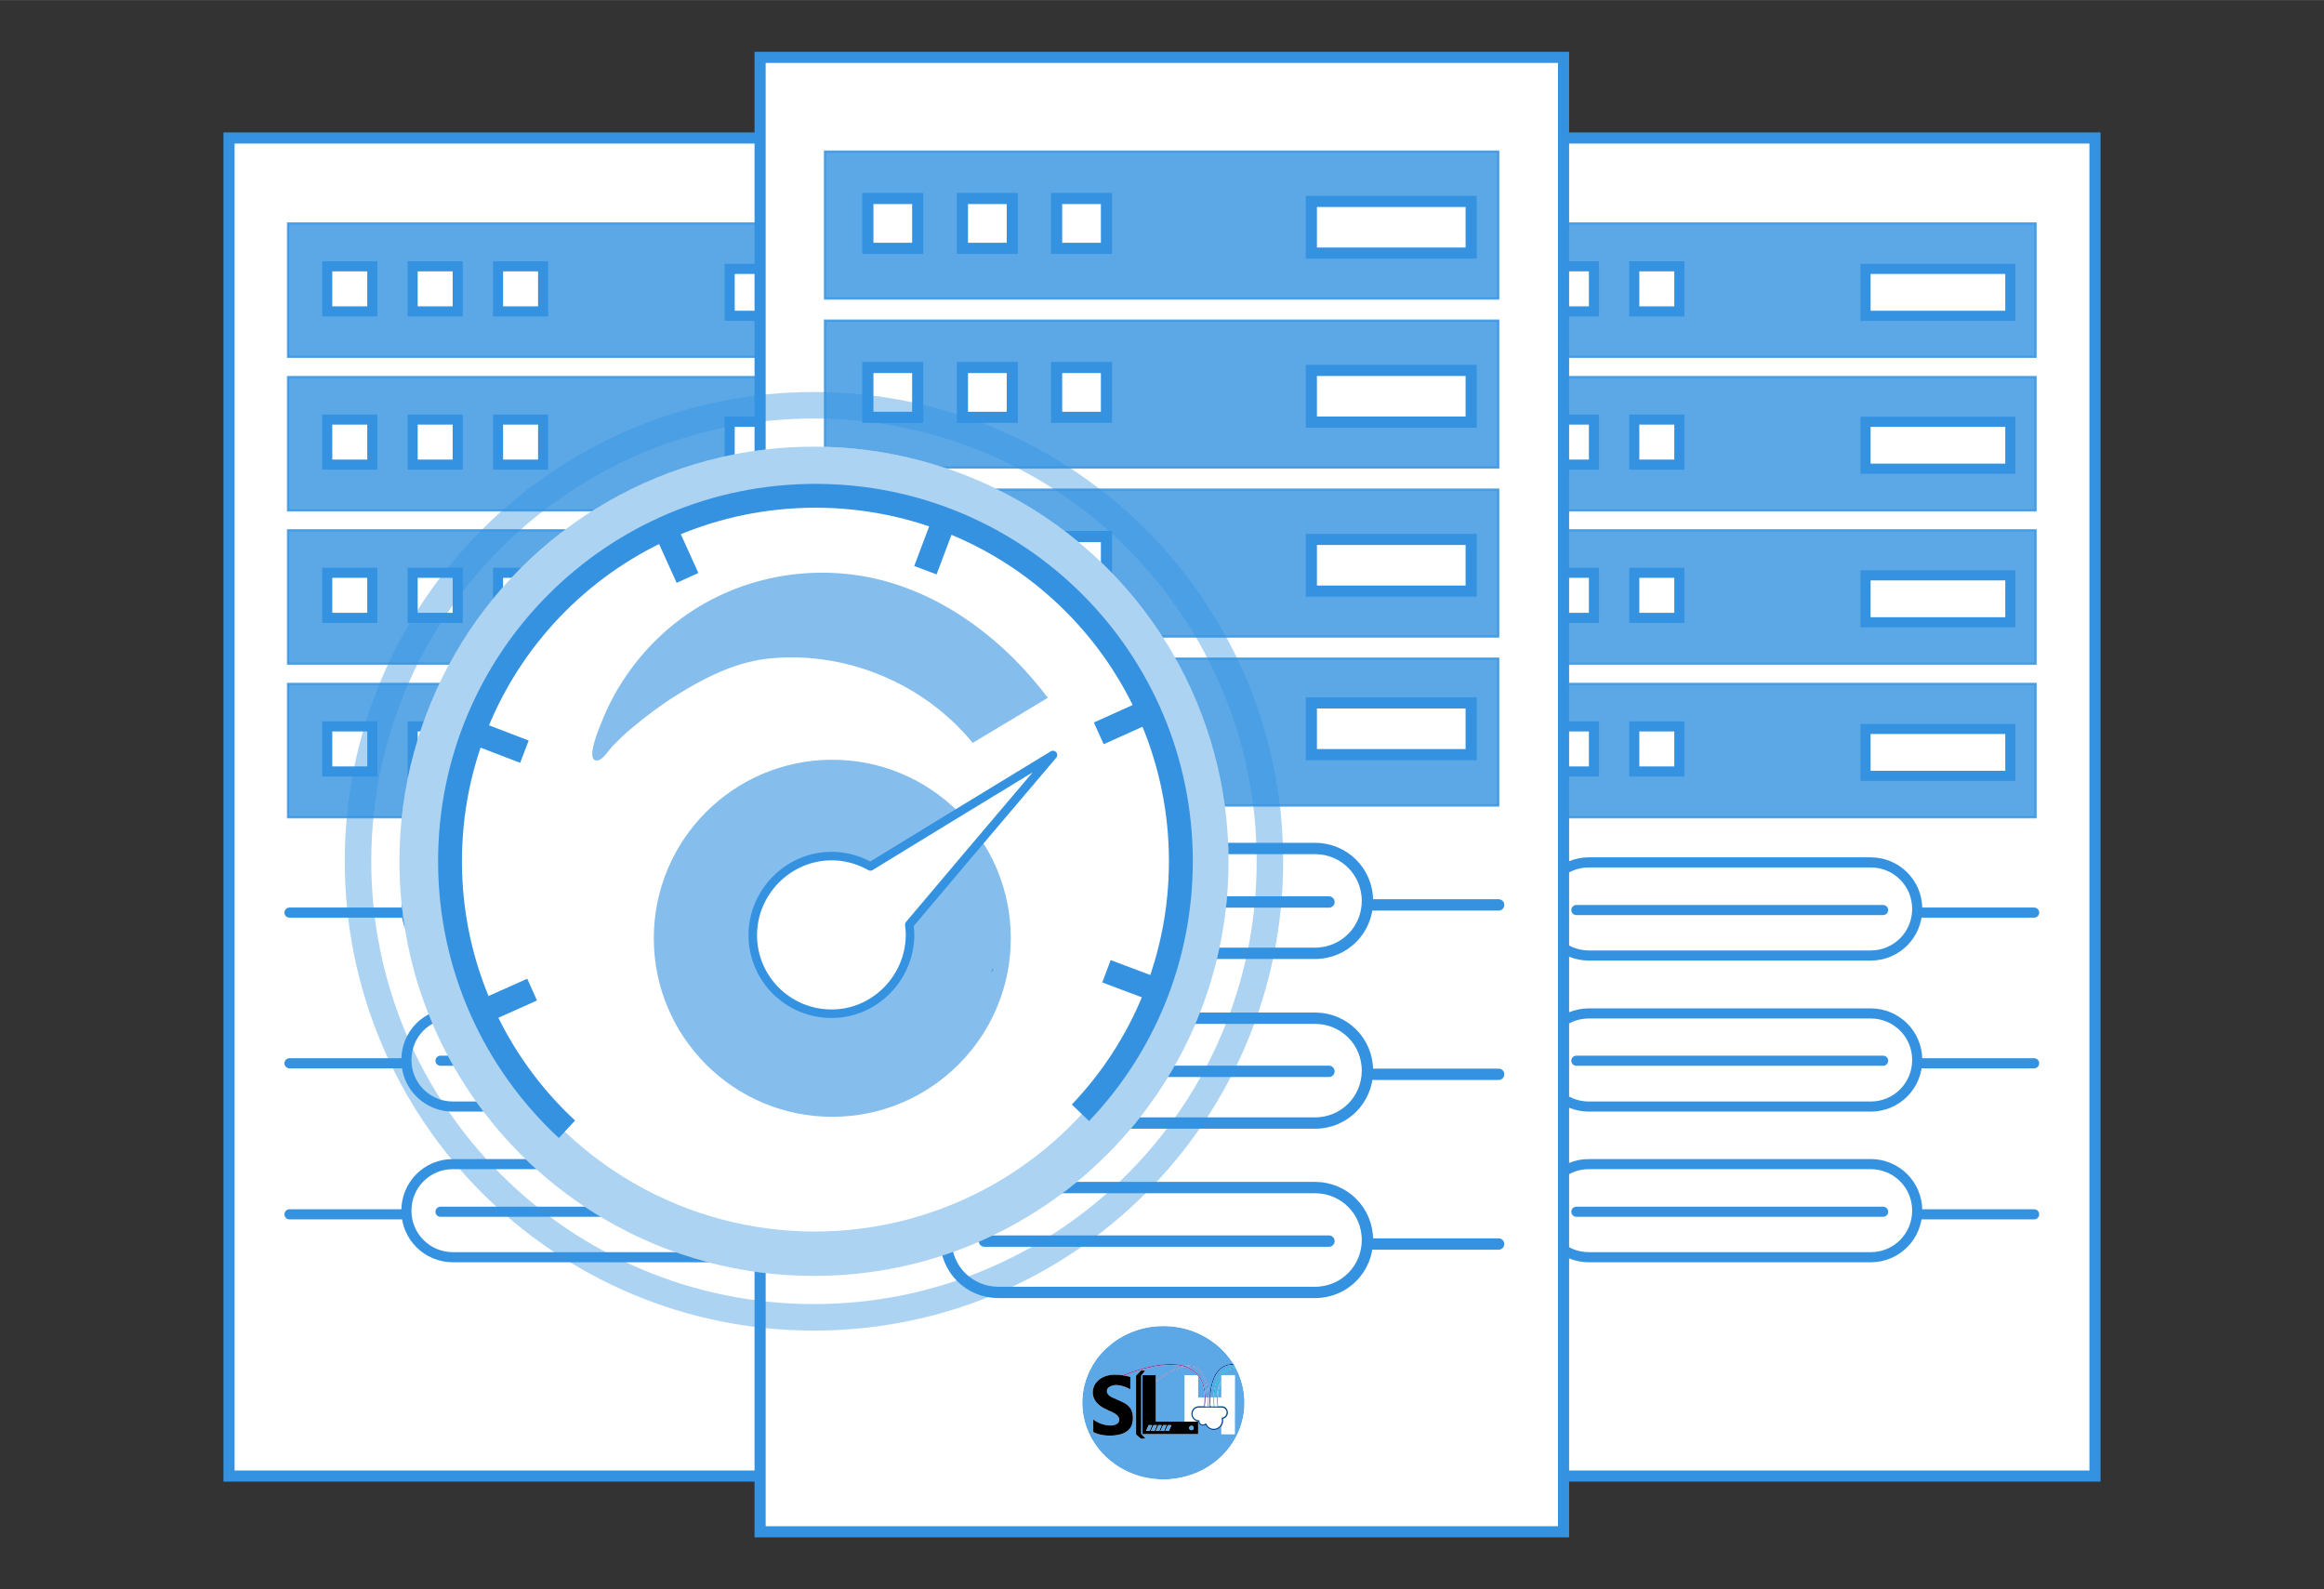 <?xml version="1.0" encoding="UTF-8"?>
<!DOCTYPE svg PUBLIC "-//W3C//DTD SVG 1.1//EN" "http://www.w3.org/Graphics/SVG/1.1/DTD/svg11.dtd">
<!-- Creator: CorelDRAW 2019 (64-Bit) -->
<svg xmlns="http://www.w3.org/2000/svg" xml:space="preserve" width="1.707in" height="1.167in" version="1.1" style="shape-rendering:geometricPrecision; text-rendering:geometricPrecision; image-rendering:optimizeQuality; fill-rule:evenodd; clip-rule:evenodd"
viewBox="0 0 1706.66 1166.66"
 xmlns:xlink="http://www.w3.org/1999/xlink"
 xmlns:xodm="http://www.corel.com/coreldraw/odm/2003">
 <rect x="0" y="0" width="1706.66" height="1166.66" fill="#333333" stroke="none"/>
 <defs>
  <style type="text/css">
   <![CDATA[
    .str6 {stroke:#3492E1;stroke-width:19.46;stroke-miterlimit:2.613;stroke-opacity:0.4}
    .str1 {stroke:#3492E1;stroke-width:1.63;stroke-miterlimit:2.613;stroke-opacity:0.8}
    .str0 {stroke:#3492E1;stroke-width:8.17;stroke-miterlimit:2.613}
    .str5 {stroke:#3492E1;stroke-width:8.33;stroke-miterlimit:2.613}
    .str2 {stroke:#3492E1;stroke-width:7.42;stroke-miterlimit:2.613}
    .str7 {stroke:#3492E1;stroke-width:17.52;stroke-miterlimit:2.613}
    .str8 {stroke:#3492E1;stroke-width:6.26;stroke-linecap:round;stroke-linejoin:round;stroke-miterlimit:2.613}
    .str4 {stroke:#3492E1;stroke-width:8.33;stroke-linecap:round;stroke-linejoin:round;stroke-miterlimit:2.613}
    .str3 {stroke:#3492E1;stroke-width:7.42;stroke-linecap:round;stroke-linejoin:round;stroke-miterlimit:2.613}
    .fil2 {fill:none}
    .fil3 {fill:none}
    .fil9 {fill:black}
    .fil10 {fill:#004695}
    .fil13 {fill:#01B9C5}
    .fil6 {fill:#3492E1}
    .fil14 {fill:#56B7E8}
    .fil7 {fill:#5CA8E7}
    .fil12 {fill:#7284C0}
    .fil11 {fill:#843B95}
    .fil8 {fill:#FEFEFE}
    .fil0 {fill:white}
    .fil4 {fill:#3492E1;fill-opacity:0.4}
    .fil5 {fill:#3492E1;fill-opacity:0.6}
    .fil1 {fill:#3492E1;fill-opacity:0.8}
   ]]>
  </style>
 </defs>
 <g id="Layer_x0020_1">
  <g id="_2449998292256">
   <g>
    <g>
     <g>
      <rect class="fil0 str0" x="168.18" y="101.26" width="535.9" height="982.44"/>
      <g>
       <g>
        <polygon class="fil1 str1" points="211.51,261.96 660.48,261.96 660.48,163.98 211.51,163.98 "/>
        <rect class="fil0 str2" x="240.31" y="195.47" width="33.11" height="33.11"/>
        <rect class="fil0 str2" x="303.02" y="195.47" width="33.11" height="33.11"/>
        <rect class="fil0 str2" x="365.74" y="195.47" width="33.11" height="33.11"/>
        <rect class="fil0 str2" x="535.85" y="197.36" width="106.32" height="34.45"/>
       </g>
       <g>
        <polygon class="fil1 str1" points="211.51,374.74 660.48,374.74 660.48,276.76 211.51,276.76 "/>
        <rect class="fil0 str2" x="240.31" y="307.98" width="33.11" height="33.11"/>
        <rect class="fil0 str2" x="303.02" y="307.98" width="33.11" height="33.11"/>
        <rect class="fil0 str2" x="365.74" y="307.98" width="33.11" height="33.11"/>
        <rect class="fil0 str2" x="535.85" y="309.6" width="106.32" height="34.45"/>
       </g>
       <g>
        <polygon class="fil1 str1" points="211.51,487.24 660.48,487.24 660.48,389.27 211.51,389.27 "/>
        <rect class="fil0 str2" x="240.31" y="420.49" width="33.11" height="33.11"/>
        <rect class="fil0 str2" x="303.02" y="420.49" width="33.11" height="33.11"/>
        <rect class="fil0 str2" x="365.74" y="420.49" width="33.11" height="33.11"/>
        <rect class="fil0 str2" x="535.85" y="422.38" width="106.32" height="34.45"/>
       </g>
       <g>
        <polygon class="fil1 str1" points="211.51,600.02 660.48,600.02 660.48,502.05 211.51,502.05 "/>
        <rect class="fil0 str2" x="240.31" y="533.27" width="33.11" height="33.11"/>
        <rect class="fil0 str2" x="303.02" y="533.27" width="33.11" height="33.11"/>
        <rect class="fil0 str2" x="365.74" y="533.27" width="33.11" height="33.11"/>
        <rect class="fil0 str2" x="535.85" y="535.15" width="106.32" height="34.45"/>
       </g>
       <g>
        <line class="fil2 str3" x1="212.58" y1="670" x2="659.67" y2= "670" />
        <path class="fil0 str2" d="M332.63 633.13l206.98 0c18.84,0 34.18,15.07 34.18,34.18l0 0c0,18.84 -15.07,34.19 -34.18,34.19l-206.98 0c-18.84,0 -34.19,-15.07 -34.19,-34.19l0 0c0,-19.11 15.07,-34.18 34.19,-34.18z"/>
        <line class="fil2 str3" x1="323.48" y1="668.12" x2="548.77" y2= "668.12" />
       </g>
       <g>
        <line class="fil2 str3" x1="212.58" y1="780.63" x2="659.67" y2= "780.63" />
        <path class="fil0 str2" d="M332.63 744.03l206.98 0c18.84,0 34.18,15.07 34.18,34.18l0 0c0,18.84 -15.07,34.19 -34.18,34.19l-206.98 0c-18.84,0 -34.19,-15.07 -34.19,-34.19l0 0c0,-19.11 15.07,-34.18 34.19,-34.18z"/>
        <line class="fil2 str3" x1="323.48" y1="778.75" x2="548.77" y2= "778.75" />
       </g>
       <g>
        <line class="fil2 str3" x1="212.58" y1="891.53" x2="659.67" y2= "891.53" />
        <path class="fil0 str2" d="M332.63 854.65l206.98 0c18.84,0 34.18,15.07 34.18,34.18l0 0c0,18.84 -15.07,34.19 -34.18,34.19l-206.98 0c-18.84,0 -34.19,-15.07 -34.19,-34.19l0 0c0,-18.84 15.07,-34.19 34.19,-34.19z"/>
        <line class="fil2 str3" x1="323.48" y1="889.64" x2="548.77" y2= "889.64" />
       </g>
      </g>
     </g>
     <g>
      <rect class="fil0 str0" x="1002.58" y="101.26" width="535.9" height="982.44"/>
      <g>
       <g>
        <polygon class="fil1 str1" points="1045.91,261.96 1494.88,261.96 1494.88,163.98 1045.91,163.98 "/>
        <rect class="fil2 str2" x="1074.44" y="195.47" width="33.11" height="33.11"/>
        <rect class="fil0 str2" x="1137.43" y="195.47" width="33.11" height="33.11"/>
        <rect class="fil0 str2" x="1200.14" y="195.47" width="33.11" height="33.11"/>
        <rect class="fil0 str2" x="1369.99" y="197.36" width="106.32" height="34.45"/>
       </g>
       <g>
        <polygon class="fil1 str1" points="1045.91,374.74 1494.88,374.74 1494.88,276.76 1045.91,276.76 "/>
        <rect class="fil2 str2" x="1074.44" y="307.98" width="33.11" height="33.11"/>
        <rect class="fil0 str2" x="1137.43" y="307.98" width="33.11" height="33.11"/>
        <rect class="fil0 str2" x="1200.14" y="307.98" width="33.11" height="33.11"/>
        <rect class="fil0 str2" x="1369.99" y="309.6" width="106.32" height="34.45"/>
       </g>
       <g>
        <polygon class="fil1 str1" points="1045.91,487.24 1494.88,487.24 1494.88,389.27 1045.91,389.27 "/>
        <rect class="fil0 str2" x="1074.44" y="420.49" width="33.11" height="33.11"/>
        <rect class="fil0 str2" x="1137.43" y="420.49" width="33.11" height="33.11"/>
        <rect class="fil0 str2" x="1200.14" y="420.49" width="33.11" height="33.11"/>
        <rect class="fil0 str2" x="1369.99" y="422.38" width="106.32" height="34.45"/>
       </g>
       <g>
        <polygon class="fil1 str1" points="1045.91,600.02 1494.88,600.02 1494.88,502.05 1045.91,502.05 "/>
        <rect class="fil0 str2" x="1074.44" y="533.27" width="33.11" height="33.11"/>
        <rect class="fil0 str2" x="1137.43" y="533.27" width="33.11" height="33.11"/>
        <rect class="fil0 str2" x="1200.14" y="533.27" width="33.11" height="33.11"/>
        <rect class="fil0 str2" x="1369.99" y="535.15" width="106.32" height="34.45"/>
       </g>
       <g>
        <line class="fil2 str3" x1="1046.72" y1="670" x2="1493.8" y2= "670" />
        <path class="fil0 str2" d="M1166.77 633.13l206.98 0c18.84,0 34.18,15.07 34.18,34.18l0 0c0,18.84 -15.07,34.19 -34.18,34.19l-206.98 0c-18.84,0 -34.19,-15.07 -34.19,-34.19l0 0c0,-19.11 15.35,-34.18 34.19,-34.18z"/>
        <line class="fil2 str3" x1="1157.61" y1="668.12" x2="1382.9" y2= "668.12" />
       </g>
       <g>
        <line class="fil2 str3" x1="1046.72" y1="780.63" x2="1493.8" y2= "780.63" />
        <path class="fil0 str2" d="M1166.77 744.03l206.98 0c18.84,0 34.18,15.07 34.18,34.18l0 0c0,18.84 -15.07,34.19 -34.18,34.19l-206.98 0c-18.84,0 -34.19,-15.07 -34.19,-34.19l0 0c0,-19.11 15.35,-34.18 34.19,-34.18z"/>
        <line class="fil2 str3" x1="1157.61" y1="778.75" x2="1382.9" y2= "778.75" />
       </g>
       <g>
        <line class="fil2 str3" x1="1046.72" y1="891.53" x2="1493.8" y2= "891.53" />
        <path class="fil0 str2" d="M1166.77 854.65l206.98 0c18.84,0 34.18,15.07 34.18,34.18l0 0c0,18.84 -15.07,34.19 -34.18,34.19l-206.98 0c-18.84,0 -34.19,-15.07 -34.19,-34.19l0 0c0,-18.84 15.35,-34.19 34.19,-34.19z"/>
        <line class="fil2 str3" x1="1157.61" y1="889.64" x2="1382.9" y2= "889.64" />
       </g>
      </g>
     </g>
     <g>
      <rect class="fil0 str0" x="558.19" y="42.05" width="590.01" height="1082.57"/>
      <g>
       <g>
        <polygon class="fil1 str1" points="605.83,219.16 1100.28,219.16 1100.28,111.22 605.83,111.22 "/>
        <rect class="fil0 str0" x="637.33" y="145.68" width="36.6" height="36.6"/>
        <rect class="fil0 str0" x="706.77" y="145.68" width="36.6" height="36.6"/>
        <rect class="fil0 str0" x="775.94" y="145.68" width="36.6" height="36.6"/>
        <rect class="fil0 str0" x="963.01" y="147.83" width="117.35" height="37.95"/>
       </g>
       <g>
        <polygon class="fil1 str1" points="605.83,343.24 1100.28,343.24 1100.28,235.31 605.83,235.31 "/>
        <rect class="fil0 str0" x="637.33" y="269.76" width="36.6" height="36.6"/>
        <rect class="fil0 str0" x="706.77" y="269.76" width="36.6" height="36.6"/>
        <rect class="fil0 str0" x="775.94" y="269.76" width="36.6" height="36.6"/>
        <rect class="fil0 str0" x="963.01" y="271.91" width="117.35" height="37.95"/>
       </g>
       <g>
        <polygon class="fil1 str1" points="605.83,467.33 1100.28,467.33 1100.28,359.39 605.83,359.39 "/>
        <rect class="fil0 str0" x="637.33" y="393.85" width="36.6" height="36.6"/>
        <rect class="fil0 str0" x="706.77" y="393.85" width="36.6" height="36.6"/>
        <rect class="fil0 str0" x="775.94" y="393.85" width="36.6" height="36.6"/>
        <rect class="fil0 str0" x="963.01" y="396" width="117.35" height="37.95"/>
       </g>
       <g>
        <polygon class="fil1 str1" points="605.83,591.41 1100.28,591.41 1100.28,483.48 605.83,483.48 "/>
        <rect class="fil0 str0" x="637.33" y="518.2" width="36.6" height="36.6"/>
        <rect class="fil0 str0" x="706.77" y="518.2" width="36.6" height="36.6"/>
        <rect class="fil0 str0" x="775.94" y="518.2" width="36.6" height="36.6"/>
       </g>
      </g>
     </g>
    </g>
    <rect class="fil0 str0" x="963.01" y="516.05" width="117.35" height="37.95"/>
   </g>
   <g>
    <line class="fil2 str4" x1="598.3" y1="664.35" x2="1100.55" y2= "664.35" />
    <path class="fil0 str5" d="M733.15 622.91l232.56 0c21.26,0 38.49,16.96 38.49,38.49l0 0c0,21.27 -16.96,38.49 -38.49,38.49l-232.56 -0c-21.27,0 -38.49,-16.96 -38.49,-38.49l0 0c0.27,-21.53 17.23,-38.48 38.49,-38.48z"/>
    <line class="fil2 str4" x1="722.92" y1="662.2" x2="975.93" y2= "662.2" />
   </g>
   <g>
    <line class="fil2 str4" x1="598.3" y1="788.7" x2="1100.55" y2= "788.7" />
    <path class="fil0 str5" d="M733.15 747.53l232.56 0c21.26,0 38.49,16.96 38.49,38.49l0 0c0,21.26 -16.96,38.49 -38.49,38.49l-232.56 -0.01c-21.27,0 -38.49,-16.96 -38.49,-38.49l0 0c0.27,-21.53 17.23,-38.48 38.49,-38.48z"/>
    <line class="fil2 str4" x1="722.92" y1="786.55" x2="975.93" y2= "786.55" />
   </g>
   <g>
    <line class="fil2 str4" x1="598.3" y1="913.33" x2="1100.55" y2= "913.33" />
    <path class="fil0 str5" d="M733.15 871.88l232.56 0c21.26,0 38.49,16.96 38.49,38.49l0 0c0,21.27 -16.96,38.49 -38.49,38.49l-232.56 -0c-21.27,0 -38.49,-16.96 -38.49,-38.49l0 0c0.27,-21.26 17.23,-38.49 38.49,-38.49z"/>
    <line class="fil2 str4" x1="722.92" y1="911.18" x2="975.93" y2= "911.18" />
   </g>
   <g>
    <circle class="fil0" cx="597.76" cy="632.32" r="304.42"/>
    <path class="fil3 str6" d="M932.59 632.32c0,-184.92 -149.91,-334.83 -334.84,-334.83 -184.92,0 -334.83,149.91 -334.83,334.83 0,184.93 149.91,334.84 334.83,334.84 184.93,0 334.84,-149.91 334.84,-334.84z"/>
    <path class="fil4" d="M902.18 632.32c0,-168.12 -136.3,-304.42 -304.42,-304.42 -168.12,0 -304.42,136.3 -304.42,304.42 0,168.13 136.3,304.42 304.42,304.42 168.13,0 304.42,-136.3 304.42,-304.42z"/>
    <circle class="fil0" cx="598.3" cy="637.97" r="266.2"/>
    <g>
     <path class="fil5" d="M742.29 688.85c0,-72.39 -58.68,-131.08 -131.08,-131.08 -72.39,0 -131.08,58.69 -131.08,131.08 0,72.4 58.69,131.08 131.08,131.08 72.4,0 131.08,-58.68 131.08,-131.08z"/>
     <g>
      <line class="fil2 str7" x1="695.19" y1="377.16" x2="679.58" y2= "418.61" />
      <line class="fil2 str7" x1="343.67" y1="535.96" x2="385.12" y2= "551.84" />
      <line class="fil2 str7" x1="847.54" y1="520.08" x2="806.9" y2= "538.39" />
      <line class="fil2 str7" x1="486.59" y1="383.88" x2="504.89" y2= "424.26" />
      <line class="fil2 str7" x1="854" y1="728.68" x2="812.55" y2= "713.07" />
      <path class="fil2 str7" d="M416.34 829.08c-52.76,-48.99 -85.86,-118.97 -85.86,-196.76 0,-148.31 120.05,-268.35 268.35,-268.35 148.31,0 268.35,120.05 268.35,268.35 0,71.6 -27.99,136.74 -73.75,184.65"/>
      <line class="fil2 str7" x1="350.4" y1="744.57" x2="390.77" y2= "726.53" />
     </g>
     <g>
      <path class="fil5" d="M714.31 545.39c18.3,-11.04 36.87,-22.07 55.18,-33.11 -30.68,-40.64 -73.21,-74.02 -123.28,-86.67 -47.64,-11.84 -99.05,-3.23 -139.96,24.23 -19.11,12.92 -35.53,29.61 -48.18,48.98 -6.46,9.69 -11.85,20.19 -16.15,30.95 -1.61,4.04 -12.65,29.34 -3.23,28.53 4.04,-0.27 8.89,-8.34 11.57,-11.04 4.57,-4.57 9.15,-9.15 14.27,-13.19 10.22,-8.61 21,-16.69 32.3,-23.69 19.65,-12.38 41.99,-23.69 65.41,-26.65 57.06,-6.73 115.73,17.23 152.07,61.64z"/>
      <path class="fil6" d="M728.3 712c0,0.54 -0.27,1.35 -0.27,1.88 0.54,-0.81 1.35,-1.88 1.88,-2.69l-1.61 0.81z"/>
     </g>
     <path class="fil0 str8" d="M711.61 626.94l-43.87 51.95c0.27,1.88 0.27,3.77 0.54,5.65 0.81,30.41 -22.34,56.79 -52.49,59.48 -34.72,2.96 -63.52,-24.5 -62.98,-58.41 0.54,-30.41 25.03,-55.72 55.44,-57.06 11.31,-0.54 21.8,2.42 30.95,7.54l52.76 -32.3 81.29 -49.52 -61.64 72.68z"/>
    </g>
   </g>
  </g>
  <g id="_2449998279392">
   <path class="fil7" d="M834.29 1010.17c0,-0.44 0.32,-0.61 0.55,-0.84 0.8,-0.79 2.02,-1.92 2.68,-2.71 0.47,-0.56 0.46,-0.48 0.85,-0.46 0.83,0.05 1.68,0.07 2.51,0.13 -0.34,0.6 -2.83,3.42 -2.83,3.75l0 42.49c0,0.31 0.52,0.81 0.72,0.98l1.58 1.71c0.3,0.27 0.48,0.61 0.76,0.86l-3.34 0.12c-0.2,-0.27 -0.58,-0.55 -0.87,-0.81 -0.28,-0.26 -0.66,-0.54 -0.93,-0.79 -0.3,-0.29 -0.61,-0.52 -0.92,-0.8 -0.47,-0.42 -0.77,-0.53 -0.77,-0.95l0 -42.69zm73.23 -5.71c-3.72,0.22 -6.05,1.1 -8.65,3.07 -0.73,0.55 -0.83,0.81 -1.2,1.11 -0.35,0.29 -0.75,0.84 -1.07,1.23 -3.01,3.77 -4.7,10.53 -4.8,16.06l1.8 -0.04c0.16,-4 0.94,-8.43 2.97,-11.77 0.26,-0.44 0.3,-0.3 0.29,-0.9 -0,-0.73 -0.07,-3.24 0.06,-3.61 0.58,-0.13 7.1,-0.04 8.74,-0.04 0.3,0 0.91,-0.09 1.13,0.11l-0.04 43.25 -9.81 -0.02 -0 -5.76c-0.09,0.06 -0.04,0.03 -0.12,0.11 -0.23,0.23 -0.47,0.59 -1.02,1.1 -1.22,1.15 -3.28,1.83 -5.14,1.63 -1.97,-0.22 -3.29,-1.11 -4.44,-2.39 -0.17,-0.19 -0.32,-0.39 -0.48,-0.63 -0.15,-0.22 -0.26,-0.48 -0.42,-0.69 -0.54,0.28 -0.89,0.53 -1.69,0.59 -1.27,0.09 -2.47,-0.55 -3.09,-1.54 -0.51,-0.81 -0.39,-0.89 -0.56,-1.47l-0.1 -0.22 0 0.11 -0.01 9.2 -40.82 -0.01c-0.1,-0.6 -0.03,-21.14 -0.03,-21.68 0,-1.06 -0.09,-21.12 0.04,-21.61l9.69 0.01 0 4.02 4.35 -3.16c3.66,-2.62 9.08,-5.74 13.53,-7.06 0.34,-0.1 1.18,-0.28 1.4,-0.42 -11.56,-2.93 -28.59,1.66 -40.01,6.01 -0.3,0.11 -2.05,0.7 -2.28,0.92 0.73,0.16 1.48,0.3 2.22,0.46 0.3,0.07 2.03,0.42 2.1,0.63l-0.02 8.93c-0.34,-0.12 -0.78,-0.39 -1.14,-0.57 -4.28,-2.12 -10.33,-3.91 -14.56,-0.95 -0.33,0.23 -0.72,0.53 -0.89,0.82 -0.77,1.26 -0.85,2.62 -0.14,3.89 0.73,1.32 2.19,2.21 3.8,2.98 1.52,0.72 3.18,1.39 4.71,2.07 0.78,0.34 1.58,0.74 2.31,1.11 2.02,1.02 2.33,1.03 4.13,2.58 0.3,0.26 0.55,0.59 0.84,0.87 2.87,2.68 3.29,8.23 2.46,11.98 -1.74,7.89 -10.84,9.48 -17.78,9.24 -4.13,-0.14 -7.71,-0.94 -10.9,-2.57l-0.09 -9.22c0.35,0.2 0.65,0.45 0.99,0.68 1.02,0.68 1.94,1.19 3.08,1.72 3.44,1.62 9.54,3 13.05,0.99 0.79,-0.45 1.24,-0.78 1.6,-1.56 1.22,-2.67 -0.57,-4.83 -2.72,-6.17 -2.78,-1.73 -6.73,-2.78 -10.48,-5.44 -2.22,-1.57 -4.53,-3.87 -5.48,-7.35 -1.04,-3.84 0.3,-7.7 2.17,-9.98 4.04,-4.95 10.19,-6.2 16.41,-5.72 0.66,0.05 2.38,0.33 2.86,0.29 3.34,-1.24 6.65,-2.54 10.15,-3.63 9.12,-2.86 19.8,-5.47 29.52,-4.45 2.16,0.23 3.76,0.64 5.74,1.12 0.8,-0.04 1.59,-0.19 2.44,-0.21 2.38,-0.06 4.32,0.37 6.37,1.39 2.17,1.09 4.01,3.11 5.22,5.17 2.64,4.48 3.77,10.82 3.96,16.87l0.57 0.05 0 0.62c0.11,-0.45 0.1,-1.91 0.15,-2.51 0.18,-2.27 0.52,-4.82 1.04,-6.99 0.96,-3.97 2.47,-7.96 5.13,-10.92 1.77,-1.96 3.91,-3.36 6.5,-4.16 1,-0.31 3.59,-0.82 4.69,-0.65 -0.84,-1.56 -4.01,-5.8 -5.27,-7.17l-1.72 -1.9c-0.93,-1.03 -2.61,-2.56 -3.64,-3.53 -0.28,-0.27 -0.66,-0.54 -0.96,-0.82l-2 -1.62c-3.22,-2.42 -5.01,-3.62 -8.71,-5.63 -14.1,-7.64 -31.91,-9.22 -47.48,-4.43 -1.81,0.56 -3.58,1.19 -5.28,1.89 -4.8,1.98 -9.57,4.65 -13.65,7.8l-4.84 4.1c-0.71,0.78 -1.98,1.91 -2.67,2.72 -0.17,0.19 -0.21,0.23 -0.42,0.44l-1.25 1.45c-3.81,4.33 -7.3,10.27 -9.41,15.72 -6.21,16.03 -4.21,32.88 3.59,46.41 1.46,2.53 2.62,4.15 4.28,6.37 0.67,0.89 2.76,3.33 3.7,4.33 0.16,0.17 0.32,0.28 0.48,0.44l2.26 2.21c0.78,0.67 1.48,1.39 2.41,2.13 2.67,2.12 5.4,4.15 8.49,5.85 3.15,1.74 6.18,3.19 9.84,4.5 7.5,2.69 16.32,3.97 25.01,3.41 11.4,-0.74 23.03,-4.82 31.72,-11.23 0.7,-0.51 1.38,-0.98 2.03,-1.52 0.61,-0.5 2.43,-1.93 2.95,-2.45 0.72,-0.71 1.66,-1.46 2.3,-2.17 0.17,-0.19 0.32,-0.29 0.47,-0.45 10.66,-10.98 16.73,-25.41 15.85,-41.39 -0.33,-6.06 -1.72,-12.07 -4,-17.52 -0.28,-0.68 -1.88,-4.26 -2.31,-4.84z"/>
   <path class="fil8" d="M905.74 1001.35l0.38 0.67c0.2,0.19 0.87,1.39 1,1.71l0.4 0.72c0.43,0.58 2.03,4.16 2.31,4.84 2.28,5.44 3.67,11.46 4,17.52 0.88,15.98 -5.19,30.41 -15.85,41.39 -0.15,0.16 -0.3,0.26 -0.47,0.45 -0.64,0.71 -1.58,1.46 -2.3,2.17 -0.52,0.52 -2.34,1.95 -2.95,2.45 -0.65,0.53 -1.33,1 -2.03,1.52 -8.69,6.41 -20.33,10.49 -31.72,11.23 -8.69,0.56 -17.51,-0.72 -25.01,-3.41 -3.67,-1.31 -6.69,-2.76 -9.84,-4.5 -3.09,-1.7 -5.81,-3.73 -8.49,-5.85 -0.93,-0.74 -1.63,-1.45 -2.41,-2.13l-2.26 -2.21c-0.16,-0.17 -0.32,-0.28 -0.48,-0.44 -0.94,-0.99 -3.04,-3.44 -3.7,-4.33 -1.67,-2.22 -2.82,-3.84 -4.28,-6.37 -7.8,-13.53 -9.8,-30.38 -3.59,-46.41 2.11,-5.44 5.6,-11.39 9.41,-15.72l1.25 -1.45c0.21,-0.2 0.25,-0.24 0.42,-0.44 0.69,-0.81 1.96,-1.94 2.67,-2.72l4.84 -4.1c4.08,-3.15 8.85,-5.82 13.65,-7.8 1.7,-0.7 3.47,-1.33 5.28,-1.89 15.57,-4.78 33.37,-3.21 47.48,4.43 3.7,2.01 5.5,3.21 8.71,5.63l2 1.62c0.3,0.28 0.68,0.55 0.96,0.82 1.03,0.97 2.71,2.5 3.64,3.53l1.72 1.9c1.26,1.37 4.43,5.6 5.27,7.17zm-114.65 28.35c0,4.99 0.65,9.76 1.66,13.8 0.37,1.49 0.79,2.99 1.28,4.44l2.15 5.48c0.61,1.26 1.18,2.57 1.86,3.79 0.69,1.24 1.35,2.44 2.13,3.6l1.53 2.28c0.81,1.09 1.56,2.24 2.46,3.26 0.15,0.17 0.28,0.35 0.41,0.51 1.36,1.76 3.57,3.96 5.08,5.44l5.13 4.34 2.2 1.61c1.72,1.14 3.44,2.29 5.26,3.3 3.63,2.01 7.32,3.63 11.29,4.95 4.15,1.38 8.03,2.17 12.44,2.81 1.14,0.17 2.33,0.23 3.46,0.35 0.6,0.07 1.21,0.07 1.83,0.07 0.37,0 0.46,0.07 0.85,0.07l7.1 -0.14c7.25,-0.58 14.85,-2.29 21.44,-5.26 0.2,-0.09 0.41,-0.18 0.64,-0.28l1.97 -0.92c1.28,-0.65 2.5,-1.26 3.73,-1.99l3.54 -2.19c1.89,-1.26 3.73,-2.61 5.46,-4.07l1.04 -0.87c0.7,-0.56 1.29,-1.26 2,-1.81 1.06,-0.81 4.52,-4.73 5.5,-5.95 0.29,-0.36 0.57,-0.7 0.85,-1.06 0.28,-0.36 0.53,-0.71 0.82,-1.09l1.17 -1.65c0.69,-0.92 1.3,-1.94 1.89,-2.92 0.97,-1.62 1.83,-3.27 2.68,-4.95 1.74,-3.45 3.09,-7.52 4.02,-11.24 0.26,-1.04 0.46,-2.05 0.68,-3.14 0.68,-3.42 0.98,-7.01 0.98,-10.46 0,-1.23 -0.12,-2.44 -0.13,-3.62l-0.13 -1.77c-0.03,-0.52 -0.14,-1.18 -0.2,-1.71 -0.24,-2.19 -0.69,-4.48 -1.19,-6.44 -0.5,-1.98 -1.01,-3.91 -1.75,-5.81l-2.24 -5.39 -1.28 -2.48c-0.87,-1.67 -1.81,-3.22 -2.85,-4.78 -1.31,-1.98 -2.72,-3.93 -4.3,-5.7 -0.09,-0.1 -0.14,-0.13 -0.22,-0.24 -0.17,-0.2 -0.3,-0.34 -0.45,-0.54l-0.9 -1c-0.35,-0.34 -0.58,-0.64 -0.92,-0.98 -0.65,-0.65 -1.25,-1.28 -1.91,-1.91 -0.79,-0.76 -1.68,-1.44 -2.47,-2.2l-1.58 -1.31c-1.42,-1.15 -2.89,-2.2 -4.4,-3.23 -0.2,-0.14 -0.37,-0.22 -0.57,-0.35l-4.16 -2.49c-3.19,-1.85 -7.09,-3.48 -10.56,-4.64 -0.97,-0.32 -1.92,-0.65 -2.92,-0.9 -2.49,-0.63 -3.69,-0.94 -6.19,-1.44 -1.01,-0.2 -2.24,-0.4 -3.3,-0.52 -6.38,-0.72 -10.86,-0.74 -17.24,-0.01 -4.3,0.49 -8.34,1.46 -12.38,2.81 -0.96,0.32 -1.9,0.65 -2.8,1.01l-2.71 1.11c-1.31,0.54 -2.56,1.2 -3.83,1.83l-3.05 1.69c-2.55,1.52 -5.03,3.2 -7.33,5.03 -0.76,0.6 -1.9,1.48 -2.57,2.17 -0.2,0.2 -0.33,0.27 -0.53,0.46 -1.19,1.15 -3.43,3.24 -4.44,4.5l-1.14 1.29c-0.89,1.02 -1.76,2.09 -2.52,3.2 -0.26,0.38 -0.51,0.68 -0.78,1.06 -0.14,0.2 -0.24,0.37 -0.37,0.56 -3.46,4.87 -5.95,10.36 -7.77,16.04 -1.61,5.05 -2.49,10.66 -2.49,16.58z"/>
   <path class="fil7" d="M848.75 1014.57l-0 29.13 21.3 -0 0.01 -34.09 9.21 -0c-0.21,-0.43 -1.52,-1.65 -1.94,-2.01 -0.72,-0.61 -1.37,-1.13 -2.26,-1.69 -1.1,-0.7 -4.23,-2.31 -5.46,-2.44 -5.65,0.94 -11.8,4.61 -16.26,7.74l-4.6 3.37z"/>
   <path class="fil9" d="M825.74 1009.93l-1.46 -0.28c-0.48,0.05 -2.2,-0.24 -2.86,-0.29 -6.22,-0.48 -12.37,0.77 -16.41,5.72 -1.87,2.28 -3.21,6.14 -2.17,9.98 0.95,3.48 3.26,5.78 5.48,7.35 3.75,2.66 7.7,3.7 10.48,5.44 2.15,1.33 3.94,3.5 2.72,6.17 -0.36,0.78 -0.81,1.11 -1.6,1.56 -3.5,2.01 -9.61,0.63 -13.05,-0.99 -1.13,-0.54 -2.06,-1.05 -3.08,-1.72 -0.34,-0.23 -0.64,-0.48 -0.99,-0.68l0.09 9.22c3.19,1.62 6.77,2.43 10.9,2.57 6.94,0.24 16.04,-1.35 17.78,-9.24 0.83,-3.75 0.41,-9.31 -2.46,-11.98 -0.29,-0.27 -0.54,-0.61 -0.84,-0.87 -1.8,-1.55 -2.12,-1.56 -4.13,-2.58 -0.73,-0.37 -1.54,-0.77 -2.31,-1.11 -1.53,-0.67 -3.19,-1.34 -4.71,-2.07 -1.61,-0.77 -3.06,-1.66 -3.8,-2.98 -0.71,-1.28 -0.63,-2.63 0.14,-3.89 0.18,-0.29 0.57,-0.59 0.89,-0.82 4.22,-2.96 10.28,-1.17 14.56,0.95 0.36,0.18 0.8,0.45 1.14,0.57l0.02 -8.93c-0.07,-0.21 -1.81,-0.56 -2.1,-0.63 -0.73,-0.17 -1.48,-0.3 -2.22,-0.46z"/>
   <path class="fil9" d="M874.7 1046.79c0.92,-0.17 1.72,0.52 1.86,1.29 0.17,1 -0.5,1.73 -1.29,1.88 -2.11,0.4 -2.78,-2.76 -0.57,-3.17zm-24.02 -0.44l2.47 0.01 -1.86 4.2 -2.56 -0 1.95 -4.2zm7.03 0l2.47 0.01 -1.86 4.2 -0.28 0 -2.04 0.01 -0.24 -0.03 1.94 -4.18zm-3.56 0l0.26 -0 1.91 0 0.29 0.01 -1.86 4.2 -0.27 0 -2.04 0.01 -0.24 -0.03 1.95 -4.18zm-10.54 -0l2.47 0.01 -1.86 4.2 -0.26 0 -2.04 0 -0.26 -0.02 1.95 -4.19zm1.59 4.2c0.24,-0.68 1.11,-2.37 1.5,-3.24 0.57,-1.26 0.08,-0.97 2.9,-0.95l-1.43 3.22c-0.57,1.26 0.05,0.98 -2.98,0.98zm34.67 -6.85l-9.83 -0 -21.3 0 0 -29.13 -0 -0.93 0 -4.02 -9.69 -0.01c-0.13,0.49 -0.04,20.55 -0.04,21.61 0,0.54 -0.07,21.08 0.03,21.68l40.82 0.01 0.01 -9.2z"/>
   <path class="fil8" d="M897.59 1032.49c1.91,-0.09 3.93,1.9 4.1,4.27 0.18,2.49 -1.53,4.44 -3.53,4.84 0.13,1.59 0.12,2.91 -0.61,4.39 -0.15,0.3 -0.55,0.93 -0.61,1.13l0 5.76 9.81 0.02 0.04 -43.25 -9.83 -0.03 0 16.3c-0.4,0.13 -2.09,0.05 -2.62,0.05 -0.13,2.18 0.05,4.3 0.22,6.45 0.52,0.05 2.81,-0.1 3.04,0.08z"/>
   <path class="fil8" d="M870.05 1043.7l9.83 0 -0 -0.11c-1.44,0.07 -3.13,-1.14 -3.96,-2.3 -0.94,-1.32 -1.31,-3.21 -0.74,-5.05 0.46,-1.5 1.65,-2.79 2.96,-3.35 0.94,-0.41 1.61,-0.45 2.72,-0.45 1.04,0 2.2,-0.05 3.22,0.01 0.37,-0.87 0.57,-5.33 0.52,-6.52l-4.7 -0.02 -0 -15.55c-0.12,-0.22 -0.43,-0.65 -0.63,-0.76l-9.21 0 -0.01 34.09z"/>
   <path class="fil8" d="M879.87 1033.42c-4.63,0.48 -5.56,6.94 -1.39,8.86 1.12,0.52 1.83,0.3 2.12,0.45 0.34,0.18 0.22,0.68 0.29,1.03 0.32,1.76 2.35,2.77 3.93,1.67 0.22,-0.15 0.46,-0.52 0.83,-0.39 0.36,0.12 0.52,1.23 1.65,2.32 3.97,3.84 10.3,0.64 10.04,-4.83 -0.06,-1.29 -0.59,-1.65 0.52,-1.83 2.87,-0.48 3.96,-4.26 1.82,-6.31 -1.15,-1.1 -2.26,-0.99 -4.19,-0.99 -1.59,0 -14.68,-0.07 -15.6,0.02z"/>
   <path class="fil9" d="M834.29 1010.17l0 42.69c0,0.42 0.3,0.53 0.77,0.95 0.31,0.27 0.61,0.5 0.92,0.8 0.26,0.25 0.65,0.53 0.93,0.79 0.28,0.26 0.67,0.55 0.87,0.81l3.34 -0.12c-0.28,-0.25 -0.46,-0.59 -0.76,-0.86l-1.58 -1.71c-0.19,-0.18 -0.72,-0.67 -0.72,-0.98l0 -42.49c0,-0.33 2.48,-3.15 2.83,-3.75 -0.83,-0.06 -1.67,-0.09 -2.51,-0.13 -0.39,-0.02 -0.38,-0.09 -0.85,0.46 -0.67,0.79 -1.88,1.92 -2.68,2.71 -0.23,0.23 -0.55,0.4 -0.55,0.84z"/>
   <path class="fil10" d="M879.87 1033.42c0.92,-0.09 14.01,-0.02 15.6,-0.02 1.93,0 3.04,-0.11 4.19,0.99 2.14,2.05 1.06,5.83 -1.82,6.31 -1.11,0.19 -0.58,0.54 -0.52,1.83 0.26,5.46 -6.07,8.67 -10.04,4.83 -1.13,-1.09 -1.29,-2.2 -1.65,-2.32 -0.37,-0.13 -0.61,0.24 -0.83,0.39 -1.58,1.1 -3.61,0.09 -3.93,-1.67 -0.07,-0.35 0.05,-0.85 -0.29,-1.03 -0.29,-0.15 -1,0.07 -2.12,-0.45 -4.17,-1.92 -3.24,-8.38 1.39,-8.86zm8.36 -6.85c0,1 -0.04,1.99 -0.02,3 0.01,0.74 0.17,2.25 0.09,2.87l-3.4 0 -0.81 0.01c-1.02,-0.06 -2.18,-0.01 -3.22,-0.01 -1.11,0 -1.78,0.05 -2.72,0.45 -1.31,0.56 -2.5,1.85 -2.96,3.35 -0.57,1.83 -0.2,3.72 0.74,5.05 0.83,1.16 2.52,2.37 3.96,2.3l0.1 0.22c0.17,0.58 0.06,0.66 0.56,1.47 0.63,0.99 1.83,1.63 3.09,1.54 0.79,-0.06 1.15,-0.3 1.69,-0.59 0.16,0.2 0.28,0.46 0.42,0.69 0.17,0.24 0.31,0.44 0.48,0.63 1.15,1.27 2.47,2.17 4.44,2.39 1.86,0.2 3.91,-0.48 5.14,-1.63 0.54,-0.51 0.78,-0.87 1.02,-1.1 0.08,-0.08 0.04,-0.04 0.12,-0.11 0.06,-0.2 0.45,-0.83 0.61,-1.13 0.74,-1.48 0.75,-2.79 0.61,-4.39 2,-0.4 3.71,-2.35 3.53,-4.84 -0.17,-2.37 -2.19,-4.35 -4.1,-4.27 -0.76,0.04 -2.07,0.04 -2.85,-0.01 -0.96,-0.06 -1.93,0.06 -2.89,-0.02l-0.7 -0.03 -1.61 0.01c-0.09,0 -0.39,0 -0.45,-0.07 -0.33,-0.76 0,-5.26 -0.11,-6.41 0.18,-1.59 0.22,-3.15 0.43,-4.75 0.54,-4.07 1.66,-8.33 3.65,-11.74 1.98,-3.39 4.73,-5.83 8.52,-6.87 0.68,-0.19 1.4,-0.33 2.13,-0.42 0.44,-0.06 2.22,-0.11 2.39,-0.17l-0.38 -0.67c-1.11,-0.17 -3.69,0.33 -4.69,0.65 -2.58,0.8 -4.73,2.2 -6.5,4.16 -2.66,2.95 -4.17,6.94 -5.13,10.92 -0.52,2.17 -0.86,4.72 -1.04,6.99 -0.05,0.6 -0.04,2.06 -0.15,2.51z"/>
   <path class="fil7" d="M888.99 1025.96l2.06 -0.02c0.5,-7.22 1.98,-14.54 7.3,-18.96 0.44,-0.37 0.87,-0.68 1.41,-1.02 2.11,-1.31 4.4,-2.05 7.37,-2.24 -0.13,-0.32 -0.8,-1.52 -1,-1.71 -0.18,0.06 -1.95,0.11 -2.39,0.17 -0.73,0.09 -1.46,0.24 -2.13,0.42 -3.79,1.04 -6.54,3.48 -8.52,6.87 -1.99,3.41 -3.11,7.67 -3.65,11.74 -0.21,1.6 -0.25,3.16 -0.43,4.75z"/>
   <path class="fil11" d="M824.28 1009.65l1.46 0.28c0.23,-0.21 1.98,-0.81 2.28,-0.92 11.41,-4.35 28.45,-8.94 40.01,-6.01 0.33,0.06 1.34,0.3 1.59,0.46 1.22,0.13 4.35,1.74 5.46,2.44 0.88,0.56 1.54,1.08 2.26,1.69 0.43,0.36 1.73,1.58 1.94,2.01 0.2,0.11 0.51,0.55 0.63,0.76 0.55,0.52 1.52,2.2 1.96,3.08 0.56,1.09 1.06,2.35 1.45,3.61 0.82,2.71 1.34,5.85 1.3,8.88 0.04,1.19 -0.15,5.65 -0.52,6.52l0.81 -0.01c-0.02,-0.37 0.13,-1.07 0.18,-1.49 0.06,-0.52 0.11,-1.07 0.16,-1.59 0.09,-1.16 0.09,-2.26 0.12,-3.42 -0.3,-8.05 -2.26,-14.54 -8.08,-19.36 -1.27,-1.05 -2.7,-1.91 -4.27,-2.64 -0.5,-0.23 -1.15,-0.46 -1.58,-0.69 -0.33,-0.09 -1.47,-0.46 -1.74,-0.58 -1.97,-0.48 -3.58,-0.89 -5.74,-1.12 -9.72,-1.02 -20.4,1.59 -29.52,4.45 -3.5,1.09 -6.81,2.39 -10.15,3.63z"/>
   <path class="fil7" d="M885.36 1025.95l1.54 0.02c0.2,-1.62 -0.58,-6.89 -0.95,-8.65 -1.24,-5.85 -4.05,-12.24 -10.25,-13.75 -0.81,-0.19 -3.57,-0.59 -4.27,-0.31 0.44,0.23 1.09,0.45 1.58,0.69 1.56,0.74 3,1.59 4.27,2.64 5.82,4.82 7.78,11.31 8.08,19.36z"/>
   <path class="fil7" d="M884.61 1025.94c0.04,-3.02 -0.48,-6.17 -1.3,-8.88 -0.39,-1.27 -0.89,-2.52 -1.45,-3.61 -0.44,-0.87 -1.41,-2.56 -1.96,-3.08l0 15.55 4.7 0.02z"/>
   <path class="fil12" d="M869.68 1002.68c0.27,0.13 1.41,0.49 1.74,0.58 0.7,-0.29 3.46,0.11 4.27,0.31 6.2,1.5 9.01,7.9 10.25,13.75 0.37,1.76 1.16,7.04 0.95,8.65 0.22,0.56 -0.04,5.36 -0.08,6.31l0.72 0.05c0.17,-2.19 0.13,-4.2 0.13,-6.38l0.56 0 -0.57 -0.05c-0.19,-6.05 -1.31,-12.39 -3.96,-16.87 -1.22,-2.07 -3.06,-4.08 -5.22,-5.17 -2.04,-1.03 -3.98,-1.46 -6.37,-1.39 -0.85,0.02 -1.64,0.17 -2.44,0.21z"/>
   <path class="fil13" d="M891.05 1025.95c0.01,1.09 -0.06,2.19 -0.04,3.29 0.02,0.96 0.2,2.35 0.15,3.2l0.7 0.03 0.03 -0.04c0.07,-0.73 -0.12,-2.31 -0.13,-3.18 -0.02,-0.98 -0.06,-2.31 0.06,-3.27l0 -0.06c0.1,-5.53 1.8,-12.28 4.8,-16.06 0.31,-0.39 0.72,-0.94 1.07,-1.23 0.37,-0.3 0.46,-0.56 1.2,-1.11 2.6,-1.97 4.93,-2.85 8.65,-3.07l-0.4 -0.72c-2.97,0.19 -5.26,0.93 -7.37,2.24 -0.54,0.34 -0.97,0.65 -1.41,1.02 -5.32,4.43 -6.8,11.75 -7.3,18.96z"/>
   <path class="fil7" d="M894.33 1025.91l2.53 0 0 -10.87 -1 2.29c-0.95,2.6 -1.43,5.77 -1.53,8.57z"/>
   <path class="fil12" d="M848.75 1013.64l0 0.93 4.6 -3.37c4.46,-3.13 10.61,-6.79 16.26,-7.74 -0.24,-0.17 -1.25,-0.4 -1.59,-0.46 -0.22,0.13 -1.06,0.32 -1.4,0.42 -4.45,1.32 -9.87,4.44 -13.53,7.06l-4.35 3.16z"/>
   <path class="fil14" d="M894.33 1025.91c0.1,-2.81 0.57,-5.97 1.53,-8.57l1 -2.29 0 10.87 -2.53 -0zm-2.53 0.01l-0 0.06 1.79 -0.01c-0.02,2.31 0.06,4.18 0.22,6.46l-1.93 -0 -0.03 0.04c0.97,0.07 1.93,-0.04 2.89,0.02 0.78,0.04 2.08,0.05 2.85,0.01 -0.23,-0.18 -2.53,-0.03 -3.04,-0.08 -0.17,-2.15 -0.35,-4.27 -0.22,-6.45 0.53,0 2.22,0.08 2.62,-0.05l0 -16.3 9.83 0.03c-0.22,-0.2 -0.83,-0.11 -1.13,-0.11 -1.64,0 -8.16,-0.09 -8.74,0.04 -0.13,0.37 -0.06,2.88 -0.06,3.61 0,0.6 -0.03,0.46 -0.29,0.9 -2.03,3.34 -2.81,7.78 -2.97,11.77l-1.8 0.04z"/>
   <path class="fil8" d="M884.9 1032.45l3.4 -0c0.07,-0.62 -0.08,-2.14 -0.09,-2.87 -0.01,-1.01 0.02,-2 0.02,-3l0 -0.62 -0.56 0c0,2.17 0.04,4.19 -0.13,6.38l-0.72 -0.05c0.04,-0.95 0.3,-5.75 0.08,-6.31l-1.54 -0.02c-0.02,1.16 -0.03,2.26 -0.12,3.42 -0.04,0.52 -0.1,1.07 -0.16,1.59 -0.05,0.42 -0.2,1.12 -0.18,1.49z"/>
   <path class="fil8" d="M891.16 1032.44c0.05,-0.85 -0.13,-2.24 -0.15,-3.2 -0.02,-1.11 0.05,-2.2 0.04,-3.29l-2.06 0.02c0.11,1.15 -0.23,5.65 0.11,6.41 0.06,0.07 0.36,0.07 0.45,0.07l1.61 -0.01z"/>
   <path class="fil8" d="M891.88 1032.43l1.93 0c-0.17,-2.28 -0.24,-4.15 -0.22,-6.46l-1.79 0.01c-0.11,0.96 -0.07,2.29 -0.06,3.27 0.02,0.87 0.2,2.45 0.13,3.18z"/>
   <path class="fil7" d="M845.21 1050.55c3.03,0 2.41,0.28 2.98,-0.98l1.43 -3.22c-2.81,-0.02 -2.33,-0.31 -2.9,0.95 -0.39,0.87 -1.26,2.56 -1.5,3.24z"/>
   <polygon class="fil7" points="841.67,1050.54 841.93,1050.56 843.97,1050.55 844.23,1050.55 846.09,1046.35 843.62,1046.35 "/>
   <polygon class="fil7" points="855.77,1050.53 856,1050.56 858.05,1050.55 858.32,1050.55 860.19,1046.35 857.71,1046.35 "/>
   <polygon class="fil7" points="852.21,1050.53 852.45,1050.56 854.49,1050.55 854.76,1050.55 856.62,1046.35 856.33,1046.35 854.42,1046.35 854.16,1046.35 "/>
   <polygon class="fil7" points="848.73,1050.55 851.29,1050.55 853.15,1046.35 850.68,1046.35 "/>
   <path class="fil7" d="M874.7 1046.79c-2.22,0.41 -1.54,3.57 0.57,3.17 0.79,-0.15 1.46,-0.88 1.29,-1.88 -0.14,-0.78 -0.94,-1.46 -1.86,-1.29z"/>
  </g>
 </g>
</svg>
